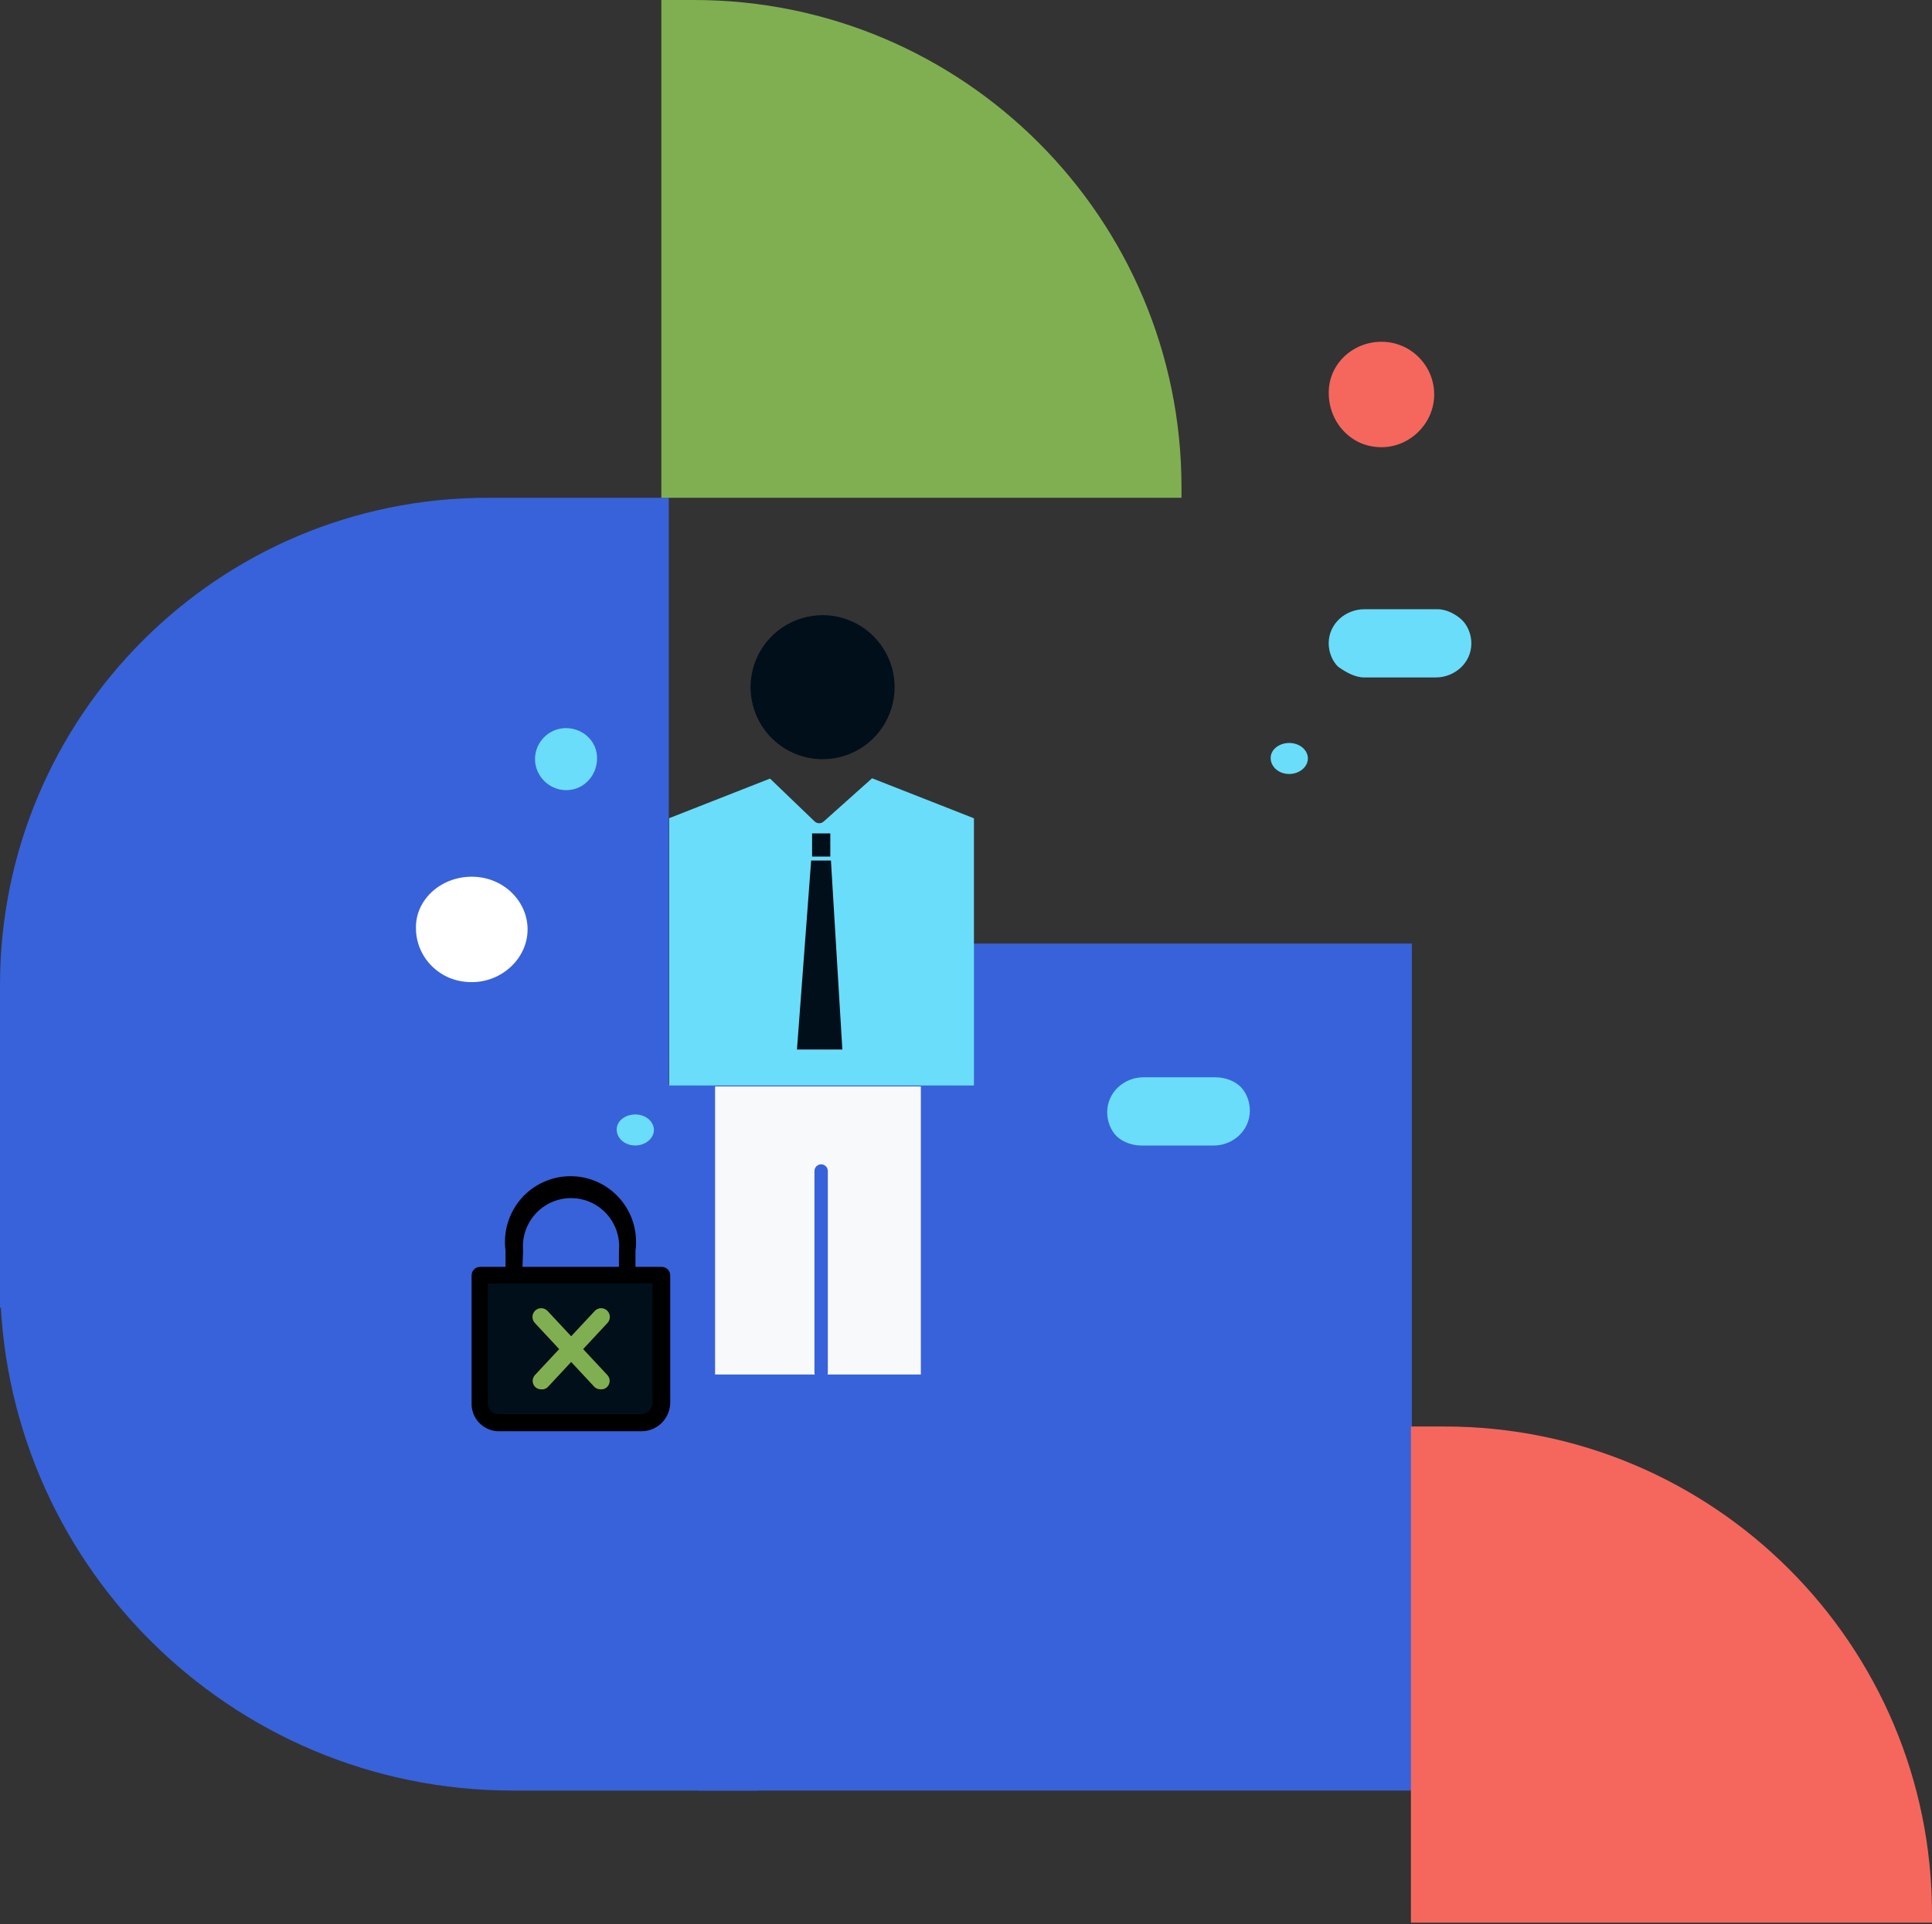 <svg xmlns="http://www.w3.org/2000/svg" width="260" height="259" viewBox="0 0 260 259" fill="none"><rect x="0" y="0" width="260" height="259" fill="#333333" stroke="none"/><rect width="96" height="114" transform="matrix(-1 0 0 1 190 127)" fill="#3862DA"></rect><path d="M0 146L1.01687e-06 172C2.50726e-06 210.108 30.892 241 69 241L102 241L102 146L0 146Z" fill="#3862DA"></path><path d="M65.61 67C29.375 67 1.14885e-06 96.375 2.56603e-06 132.61L4.26301e-06 176L90 176L90 67L65.61 67Z" fill="#3862DA"></path><path d="M93.39 2.86792e-06C129.625 1.28401e-06 159 29.375 159 65.61L159 67L89 67L89 3.0598e-06L93.39 2.86792e-06Z" fill="#80AF52"></path><path d="M260 257.61C260 221.375 230.625 192 194.39 192H189.878V258.783H260V257.61Z" fill="#F5675D"></path><path d="M63.489 118C67.686 118 71 121.235 71 125.096C71 128.957 67.575 132.191 63.489 132.191C62.163 132.191 60.837 131.878 59.733 131.252C58.628 130.626 57.744 129.791 57.081 128.748C56.418 127.704 55.977 126.348 55.977 124.991C55.866 121.13 59.291 118 63.489 118Z" fill="white"></path><path d="M185.915 46C189.879 46 193.009 49.235 193.009 53.096C193.009 56.956 189.774 60.191 185.915 60.191C184.663 60.191 183.411 59.878 182.367 59.252C181.324 58.626 180.489 57.791 179.863 56.748C179.237 55.704 178.82 54.348 178.82 52.991C178.716 49.13 181.95 46 185.915 46Z" fill="#F5675D"></path><path d="M76.173 98C73.841 98 72 99.903 72 102.174C72 104.445 73.903 106.348 76.173 106.348C76.909 106.348 77.646 106.164 78.26 105.795C78.873 105.427 79.364 104.936 79.733 104.322C80.101 103.708 80.346 102.91 80.346 102.113C80.408 99.841 78.505 98 76.173 98Z" fill="#6ADDFA"></path><path d="M173.505 100C174.904 100 176.009 100.951 176.009 102.087C176.009 103.223 174.867 104.174 173.505 104.174C173.063 104.174 172.621 104.082 172.253 103.898C171.885 103.714 171.59 103.468 171.369 103.161C171.148 102.854 171.001 102.455 171.001 102.056C170.964 100.921 172.106 100 173.505 100Z" fill="#6ADDFA"></path><path d="M85.496 150C86.895 150 88 150.951 88 152.087C88 153.223 86.858 154.174 85.496 154.174C85.054 154.174 84.612 154.082 84.244 153.898C83.876 153.714 83.581 153.468 83.36 153.161C83.139 152.854 82.992 152.455 82.992 152.056C82.955 150.921 84.097 150 85.496 150Z" fill="#6ADDFA"></path><path d="M183.609 82C181.081 82 178.809 83.933 178.809 86.591C178.809 87.8 179.316 89.009 180.072 89.733C181.084 90.459 182.348 91.183 183.611 91.183H188.411H193.209C195.736 91.183 198.009 89.25 198.009 86.591C198.009 85.383 197.502 84.174 196.745 83.45C195.986 82.724 194.722 82 193.461 82H188.661H183.609Z" fill="#6ADDFA"></path><path d="M153.864 145C151.303 145 149 146.985 149 149.715C149 150.957 149.514 152.198 150.281 152.941C151.05 153.687 152.331 154.183 153.608 154.183H158.472H163.336C165.897 154.183 168.2 152.198 168.2 149.467C168.2 148.226 167.689 146.985 166.92 146.241C166.153 145.496 164.872 145 163.592 145H158.728H153.864Z" fill="#6ADDFA"></path><path d="M123.923 146.231H96.231V185H123.923V146.231Z" fill="#F8F9FA"></path><path d="M90.056 110.123L103.625 104.792L109.634 110.566C109.8 110.719 110.018 110.804 110.243 110.804C110.469 110.804 110.686 110.719 110.853 110.566L117.36 104.751L131.068 110.137V146.012C131.068 146.012 131.068 146.012 131.068 146.096H90.056V110.123Z" fill="#6ADDFA"></path><path d="M110.506 185.651C110.268 185.651 110.039 185.556 109.87 185.387C109.701 185.218 109.606 184.99 109.606 184.751V157.612C109.606 157.374 109.701 157.145 109.87 156.976C110.039 156.807 110.268 156.712 110.506 156.712C110.745 156.712 110.974 156.807 111.143 156.976C111.312 157.145 111.406 157.374 111.406 157.612V184.751C111.406 184.99 111.312 185.218 111.143 185.387C110.974 185.556 110.745 185.651 110.506 185.651Z" fill="#3862DA"></path><path d="M110.7 82.8C108.783 82.8 106.909 83.368 105.315 84.433C103.721 85.499 102.479 87.012 101.746 88.783C101.012 90.554 100.82 92.503 101.194 94.383C101.568 96.263 102.491 97.99 103.847 99.346C105.202 100.701 106.929 101.624 108.809 101.998C110.689 102.372 112.638 102.18 114.409 101.447C116.18 100.713 117.694 99.471 118.759 97.877C119.824 96.283 120.392 94.409 120.392 92.492C120.392 89.922 119.371 87.457 117.554 85.639C115.736 83.821 113.271 82.8 110.7 82.8Z" fill="#000F19"></path><path d="M111.739 112.172H109.288V115.288H111.739V112.172Z" fill="#000F19"></path><path d="M107.252 141.262H113.359L111.822 115.822H109.163L107.252 141.262Z" fill="#000F19"></path><path d="M84.391 173.742H69.18C68.876 173.742 68.584 173.621 68.369 173.405C68.154 173.19 68.033 172.897 68.033 172.592V168.343C67.865 167.092 67.965 165.82 68.327 164.611C68.689 163.402 69.305 162.284 70.133 161.334C70.961 160.383 71.983 159.622 73.128 159.1C74.274 158.578 75.518 158.308 76.776 158.308C78.035 158.308 79.279 158.578 80.424 159.1C81.57 159.622 82.591 160.383 83.419 161.334C84.248 162.284 84.864 163.402 85.226 164.611C85.588 165.82 85.688 167.092 85.52 168.343V172.662C85.498 172.951 85.371 173.221 85.162 173.42C84.953 173.62 84.678 173.734 84.391 173.742ZM70.274 171.441H83.296V168.343C83.378 167.444 83.271 166.538 82.984 165.683C82.697 164.828 82.235 164.042 81.629 163.375C81.022 162.709 80.283 162.176 79.46 161.812C78.637 161.448 77.747 161.26 76.847 161.26C75.947 161.26 75.057 161.448 74.234 161.812C73.411 162.176 72.672 162.709 72.066 163.375C71.459 164.042 70.997 164.828 70.71 165.683C70.423 166.538 70.316 167.444 70.397 168.343L70.274 171.441Z" fill="black"></path><path d="M86.402 192.639H66.992C66.023 192.598 65.11 192.175 64.449 191.463C63.789 190.751 63.434 189.806 63.463 188.834V171.663C63.463 171.358 63.584 171.065 63.799 170.849C64.014 170.634 64.306 170.512 64.61 170.512H89.049C89.353 170.512 89.645 170.634 89.86 170.849C90.075 171.065 90.196 171.358 90.196 171.663V188.727C90.206 189.749 89.812 190.734 89.102 191.467C88.391 192.199 87.421 192.621 86.402 192.639Z" fill="black"></path><path d="M65.651 172.742V188.833C65.627 189.203 65.748 189.568 65.989 189.849C66.23 190.131 66.571 190.306 66.939 190.338H86.349C86.556 190.324 86.757 190.27 86.943 190.178C87.128 190.086 87.294 189.959 87.43 189.802C87.566 189.646 87.67 189.464 87.736 189.268C87.802 189.071 87.828 188.863 87.814 188.656V172.725L65.651 172.742Z" fill="#000F19"></path><path d="M72.797 186.993C72.653 186.993 72.51 186.966 72.377 186.911C72.244 186.856 72.123 186.776 72.021 186.674C71.914 186.567 71.829 186.44 71.772 186.3C71.714 186.161 71.684 186.011 71.684 185.86C71.684 185.708 71.714 185.559 71.772 185.419C71.829 185.279 71.914 185.152 72.021 185.045L80.014 176.478C80.22 176.243 80.51 176.1 80.822 176.08C81.133 176.06 81.439 176.165 81.673 176.372C81.907 176.578 82.049 176.869 82.069 177.182C82.089 177.494 81.985 177.801 81.779 178.035L73.785 186.621C73.665 186.761 73.512 186.869 73.339 186.934C73.166 186.999 72.98 187.019 72.797 186.993Z" fill="#80AF52"></path><path d="M80.791 186.993C80.632 186.994 80.474 186.962 80.328 186.898C80.182 186.834 80.051 186.739 79.944 186.621L71.951 178.035C71.745 177.801 71.64 177.494 71.66 177.182C71.68 176.869 71.823 176.578 72.057 176.372C72.291 176.165 72.597 176.06 72.908 176.08C73.219 176.1 73.509 176.243 73.715 176.478L81.709 185.045C81.815 185.152 81.9 185.279 81.958 185.419C82.016 185.559 82.045 185.708 82.045 185.86C82.045 186.011 82.016 186.161 81.958 186.3C81.9 186.44 81.815 186.567 81.709 186.674C81.591 186.794 81.446 186.886 81.287 186.941C81.128 186.996 80.958 187.014 80.791 186.993Z" fill="#80AF52"></path></svg>